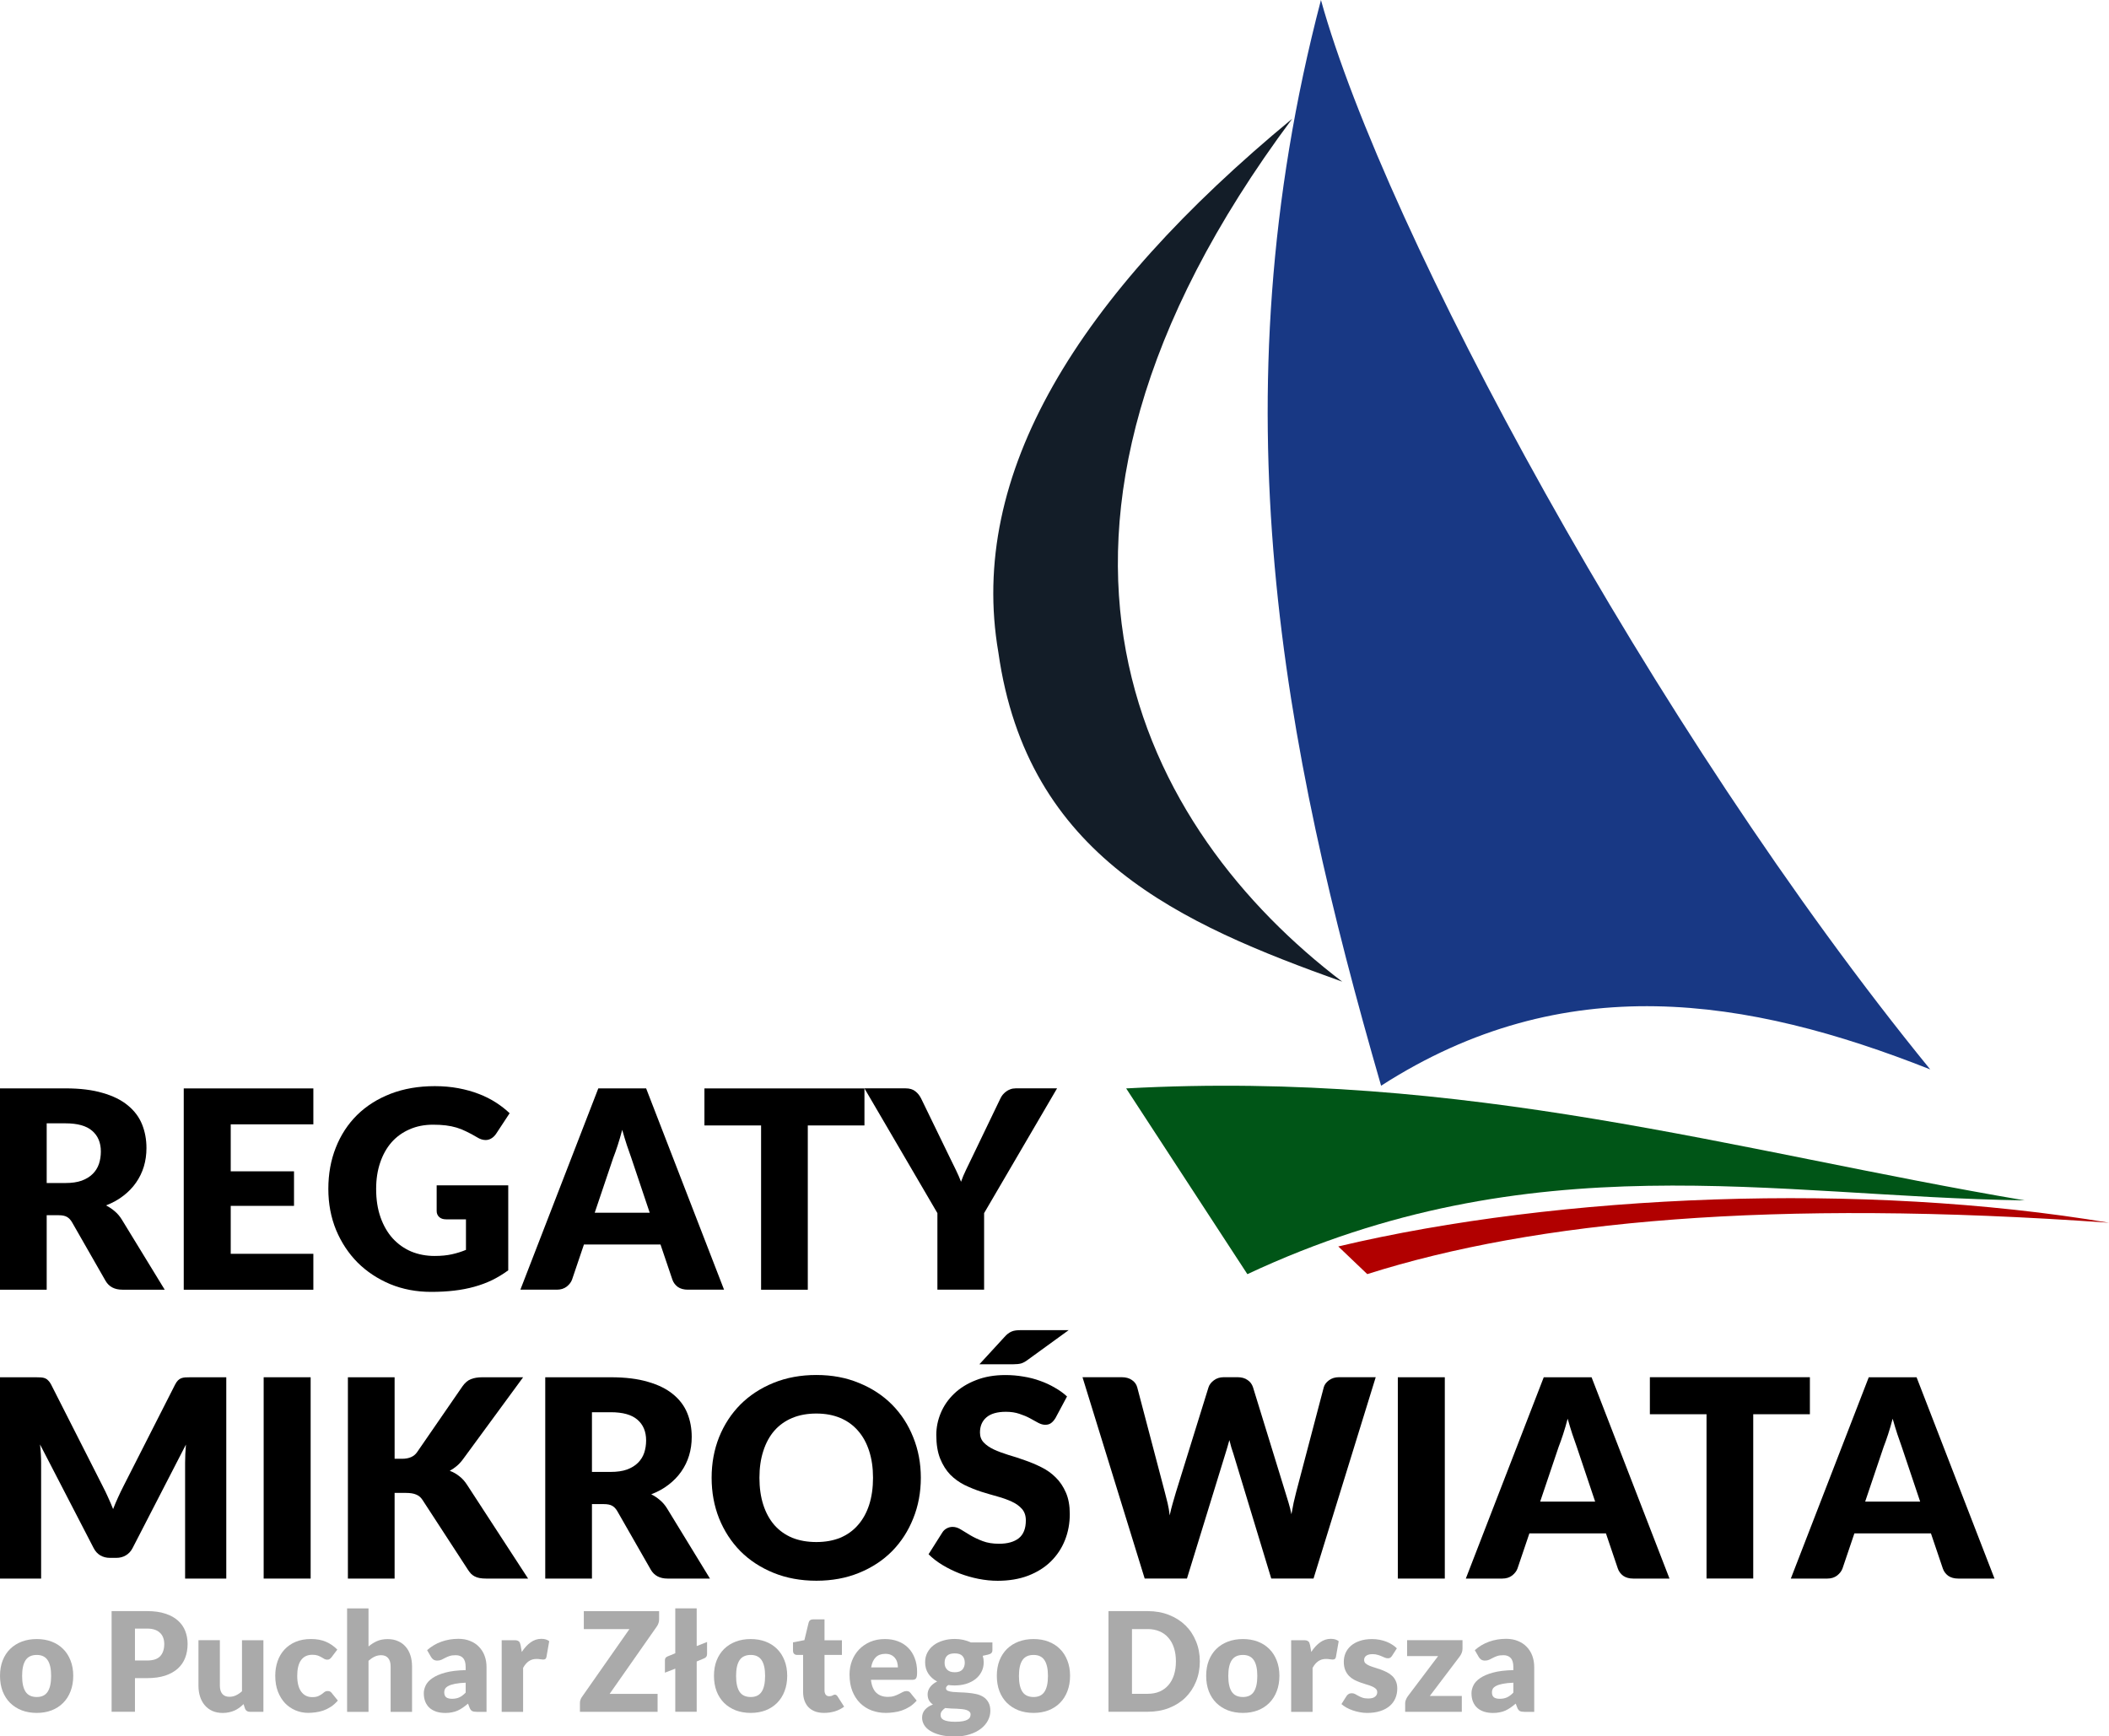 <?xml version="1.0" encoding="UTF-8"?>
<svg xmlns="http://www.w3.org/2000/svg" width="2019.1mm" height="1662.5mm" version="1.1" viewBox="0 0 2019.1 1662.5">
  <g transform="translate(1560.9 -1032.8)">
    <g transform="matrix(-1 0 0 1 -151.74 0)">
      <path d="m144.52 1032.8c-60.93 219.99-317.58 698.08-583.3 1023.9 175.24-69.335 350.48-97.08 525.71 15.616 93.903-325.05 158.52-654.16 57.584-1039.5z" fill="#183884"></path>
      <path d="m124.15 1972.7c189.12-143.91 347.14-424.72 47.93-826.17 206.03 170.28 310.59 340.56 281.28 510.84-27.635 195.74-174.45 259.92-329.21 315.33z" fill="#131d28"></path>
      <path d="m-529.22 2182.1c278.06-47.135 532.77-124.91 860.22-107.21l-116.04 177.85c-272.89-127.83-502.58-74.213-744.18-70.634z" fill="#005517"></path>
      <path d="m-609.95 2203.5c235.12-39.455 526.39-27.515 737.88 22.704l-27.749 26.488c-160.63-50.906-386.51-72.215-710.13-49.192z" fill="#b10000"></path>
    </g>
    <g stroke-width=".265">
      <g aria-label="REGATY MIKROŚWIATA">
        <path d="m-1516.2 2196.3v71.305h-44.714v-192.75h62.706q20.902 0 35.586 4.366 14.817 4.233 24.077 11.906 9.393 7.673 13.626 18.124 4.233 10.451 4.233 22.754 0 9.393-2.514 17.727-2.514 8.334-7.541 15.478-4.895 7.011-12.171 12.568-7.144 5.556-16.536 9.128 4.498 2.249 8.334 5.556 3.969 3.307 6.879 8.07l41.01 67.072h-40.481q-11.245 0-16.14-8.467l-32.015-55.959q-2.117-3.704-5.027-5.292-2.778-1.587-7.937-1.587zm0-30.824h17.992q9.128 0 15.478-2.249 6.482-2.381 10.583-6.482 4.101-4.101 5.953-9.525 1.852-5.556 1.852-11.906 0-12.7-8.334-19.844-8.202-7.144-25.532-7.144h-17.992z"></path>
        <path d="m-1260.9 2074.9v34.396h-79.11v44.979h60.59v33.073h-60.59v45.905h79.11v34.396h-124.09v-192.75z"></path>
        <path d="m-1144.7 2235.3q9.26 0 16.404-1.587 7.144-1.587 13.494-4.233v-29.236h-19.05q-4.233 0-6.615-2.249-2.381-2.249-2.381-5.689v-24.606h68.527v81.359q-7.408 5.424-15.478 9.393-7.938 3.836-17.066 6.35-8.996 2.514-19.315 3.704-10.186 1.191-21.96 1.191-21.167 0-39.158-7.408-17.992-7.541-31.221-20.637-13.097-13.229-20.637-31.221-7.408-18.124-7.408-39.291 0-21.564 7.144-39.555 7.144-18.124 20.373-31.221 13.361-13.097 32.147-20.373 18.918-7.276 42.201-7.276 12.038 0 22.622 1.984 10.583 1.984 19.447 5.424 8.996 3.44 16.404 8.202 7.408 4.763 13.229 10.319l-12.965 19.711q-1.852 2.778-4.498 4.366-2.514 1.587-5.556 1.587-3.969 0-8.202-2.646-5.292-3.175-10.054-5.424-4.63-2.381-9.525-3.836-4.895-1.455-10.319-2.117-5.424-0.661-12.171-0.661-12.568 0-22.622 4.498-10.054 4.366-17.198 12.435-7.011 8.07-10.848 19.447-3.837 11.245-3.837 25.135 0 15.346 4.233 27.252 4.233 11.906 11.642 20.108 7.541 8.202 17.727 12.568 10.319 4.233 22.49 4.233z"></path>
        <path d="m-867.71 2267.6h-34.66q-5.821 0-9.657-2.646-3.704-2.778-5.159-7.011l-11.377-33.602h-73.289l-11.377 33.602q-1.323 3.704-5.159 6.747-3.836 2.91-9.393 2.91h-34.925l74.612-192.75h45.773zm-123.82-73.686h52.652l-17.727-52.784q-1.72-5.027-4.101-11.774-2.249-6.879-4.498-14.817-2.117 8.07-4.366 14.949-2.249 6.879-4.233 11.906z"></path>
        <path d="m-733.3 2074.9v35.454h-54.24v157.29h-44.715v-157.29h-54.24v-35.454z"></path>
        <path d="m-618.74 2194.3v73.29h-44.715v-73.29l-69.85-119.46h39.423q5.821 0 9.26 2.778 3.44 2.646 5.556 6.879l27.252 56.092q3.307 6.747 6.085 12.435 2.778 5.689 4.895 11.245 1.984-5.689 4.763-11.377 2.778-5.689 5.953-12.303l26.987-56.092q0.794-1.72 2.117-3.44 1.455-1.72 3.175-3.043 1.852-1.455 4.101-2.249 2.381-0.926 5.159-0.926h39.687z"></path>
        <path d="m-1462.4 2456.1q2.646 5.027 5.027 10.451 2.514 5.424 4.763 11.112 2.249-5.821 4.763-11.245 2.514-5.556 5.159-10.716l49.477-97.366q1.323-2.514 2.646-3.837 1.455-1.455 3.175-2.117 1.72-0.661 3.837-0.794 2.249-0.132 5.159-0.132h34.131v192.75h-39.423v-110.86q0-8.07 0.794-17.462l-51.064 99.086q-2.381 4.63-6.482 7.011-3.969 2.381-9.128 2.381h-6.085q-5.159 0-9.26-2.381-3.969-2.381-6.35-7.011l-51.329-99.219q0.529 4.63 0.794 9.26 0.265 4.498 0.265 8.334v110.86h-39.423v-192.75h34.131q2.91 0 5.027 0.132 2.249 0.132 3.969 0.794 1.72 0.661 3.043 2.117 1.455 1.323 2.778 3.837l49.609 97.763z"></path>
        <path d="m-1263.5 2544.2h-44.979v-192.75h44.979z"></path>
        <path d="m-1183.1 2429.5h7.144q9.922 0 14.288-6.218l43.392-62.971q3.572-5.159 8.07-7.011 4.63-1.852 11.245-1.852h38.894l-57.15 77.92q-3.043 4.233-6.35 7.011t-6.747 4.63q5.027 1.852 9.128 5.159 4.233 3.175 7.673 8.599l58.208 89.429h-39.952q-3.837 0-6.615-0.529-2.646-0.529-4.63-1.587t-3.44-2.514q-1.455-1.587-2.778-3.572l-43.656-67.072q-2.381-3.704-6.085-5.159-3.572-1.587-9.79-1.587h-10.848v82.021h-44.714v-192.75h44.714z"></path>
        <path d="m-994.18 2472.9v71.305h-44.715v-192.75h62.706q20.902 0 35.586 4.366 14.817 4.233 24.077 11.906 9.393 7.673 13.626 18.124 4.233 10.451 4.233 22.754 0 9.393-2.514 17.727-2.514 8.334-7.541 15.478-4.895 7.011-12.171 12.568-7.144 5.556-16.536 9.128 4.498 2.249 8.334 5.556 3.969 3.307 6.879 8.07l41.01 67.072h-40.481q-11.245 0-16.14-8.467l-32.015-55.959q-2.117-3.704-5.027-5.292-2.778-1.587-7.938-1.587zm0-30.824h17.992q9.128 0 15.478-2.249 6.482-2.381 10.583-6.482 4.101-4.101 5.953-9.525 1.852-5.556 1.852-11.906 0-12.7-8.334-19.844-8.202-7.144-25.532-7.144h-17.992z"></path>
        <path d="m-679.32 2447.7q0 20.902-7.276 38.894-7.144 17.992-20.241 31.353-13.097 13.229-31.618 20.77-18.389 7.541-40.878 7.541-22.49 0-41.01-7.541t-31.75-20.77q-13.097-13.361-20.373-31.353-7.144-17.992-7.144-38.894 0-20.902 7.144-38.894 7.276-17.992 20.373-31.221 13.229-13.229 31.75-20.77t41.01-7.541q22.49 0 40.878 7.673 18.521 7.541 31.618 20.77 13.097 13.229 20.241 31.221 7.276 17.992 7.276 38.761zm-45.773 0q0-14.287-3.704-25.664-3.704-11.509-10.716-19.447-6.879-7.937-16.933-12.171-10.054-4.233-22.886-4.233-12.965 0-23.151 4.233-10.054 4.233-17.066 12.171-6.879 7.938-10.583 19.447-3.704 11.377-3.704 25.664 0 14.42 3.704 25.929 3.704 11.377 10.583 19.314 7.011 7.938 17.066 12.171 10.186 4.101 23.151 4.101 12.832 0 22.886-4.101 10.054-4.233 16.933-12.171 7.011-7.937 10.716-19.314 3.704-11.509 3.704-25.929z"></path>
        <path d="m-550.47 2390.6q-1.984 3.175-4.233 4.763-2.117 1.587-5.556 1.587-3.043 0-6.615-1.852-3.44-1.984-7.938-4.366-4.366-2.381-10.054-4.233-5.689-1.984-12.965-1.984-12.568 0-18.785 5.424-6.085 5.292-6.085 14.42 0 5.821 3.704 9.657 3.704 3.837 9.657 6.615 6.085 2.778 13.758 5.159 7.805 2.249 15.875 5.159 8.07 2.778 15.743 6.615 7.805 3.837 13.758 9.79 6.085 5.953 9.79 14.552 3.704 8.467 3.704 20.505 0 13.362-4.63 25.003-4.63 11.642-13.494 20.373-8.731 8.599-21.696 13.626-12.832 4.895-29.236 4.895-8.996 0-18.389-1.852-9.26-1.852-17.992-5.159-8.731-3.44-16.404-8.07t-13.361-10.319l13.229-20.902q1.455-2.381 4.101-3.837t5.689-1.455q3.969 0 7.938 2.514 4.101 2.514 9.128 5.556 5.159 3.043 11.774 5.556 6.615 2.514 15.61 2.514 12.171 0 18.918-5.292 6.747-5.424 6.747-17.066 0-6.747-3.704-10.98-3.704-4.233-9.79-7.011-5.953-2.778-13.626-4.895t-15.743-4.63q-8.07-2.646-15.743-6.35-7.673-3.836-13.758-9.922-5.953-6.218-9.657-15.346-3.704-9.26-3.704-22.754 0-10.848 4.366-21.167 4.366-10.319 12.832-18.389 8.467-8.07 20.77-12.832 12.303-4.895 28.178-4.895 8.864 0 17.198 1.455 8.467 1.323 16.007 4.101 7.541 2.646 14.023 6.482 6.615 3.704 11.774 8.467zm12.7-84.27-39.026 28.31q-3.44 2.646-6.482 3.572-2.91 0.794-7.408 0.794h-32.544l23.945-26.061q1.72-1.984 3.307-3.175 1.72-1.323 3.572-2.117 1.852-0.794 4.101-1.058 2.249-0.265 5.292-0.265z"></path>
        <path d="m-524.54 2351.4h37.571q5.821 0 9.657 2.646 3.969 2.646 5.159 7.011l26.458 100.54q1.323 4.895 2.646 10.451 1.323 5.556 1.984 11.642 1.323-6.218 2.91-11.642 1.587-5.556 3.043-10.451l31.221-100.54q1.191-3.704 5.027-6.615 3.969-3.043 9.525-3.043h13.229q5.821 0 9.525 2.646 3.836 2.514 5.292 7.011l30.956 100.54q1.455 4.63 3.043 9.922 1.587 5.159 2.778 11.112 1.058-5.821 2.117-11.112 1.191-5.292 2.381-9.922l26.458-100.54q1.058-3.836 5.027-6.747 3.969-2.91 9.525-2.91h35.19l-59.531 192.75h-40.481l-36.248-119.46q-0.926-2.778-1.984-6.085-0.926-3.307-1.852-7.011-0.926 3.704-1.984 7.011-0.926 3.307-1.852 6.085l-36.777 119.46h-40.481z"></path>
        <path d="m-177.68 2544.2h-44.979v-192.75h44.979z"></path>
        <path d="m37.43 2544.2h-34.66q-5.821 0-9.657-2.646-3.704-2.778-5.159-7.011l-11.377-33.602h-73.289l-11.377 33.602q-1.323 3.704-5.159 6.747-3.837 2.91-9.393 2.91h-34.925l74.612-192.75h45.773zm-123.82-73.686h52.652l-17.727-52.784q-1.72-5.027-4.101-11.774-2.249-6.879-4.498-14.817-2.117 8.07-4.366 14.949-2.249 6.879-4.233 11.906z"></path>
        <path d="m171.84 2351.4v35.454h-54.24v157.29h-44.715v-157.29h-54.24v-35.454z"></path>
        <path d="m348.58 2544.2h-34.66q-5.821 0-9.657-2.646-3.704-2.778-5.159-7.011l-11.377-33.602h-73.289l-11.377 33.602q-1.323 3.704-5.159 6.747-3.836 2.91-9.393 2.91h-34.925l74.612-192.75h45.773zm-123.82-73.686h52.652l-17.727-52.784q-1.72-5.027-4.101-11.774-2.249-6.879-4.498-14.817-2.117 8.07-4.366 14.949-2.249 6.879-4.233 11.906z"></path>
      </g>
      <g fill="#aaa" aria-label="o Puchar Złotego Dorsza">
        <path d="m-1525.7 2602.1q7.805 0 14.221 2.447 6.416 2.447 10.98 7.011 4.63 4.564 7.144 11.112 2.58 6.482 2.58 14.618 0 8.202-2.58 14.817-2.514 6.548-7.144 11.179-4.564 4.564-10.98 7.078-6.416 2.447-14.221 2.447-7.871 0-14.354-2.447-6.416-2.514-11.112-7.078-4.63-4.63-7.21-11.179-2.514-6.615-2.514-14.817 0-8.136 2.514-14.618 2.58-6.548 7.21-11.112 4.696-4.564 11.112-7.011 6.482-2.447 14.354-2.447zm0 55.496q7.078 0 10.385-4.961 3.373-5.027 3.373-15.214 0-10.186-3.373-15.148-3.307-4.961-10.385-4.961-7.276 0-10.65 4.961-3.373 4.961-3.373 15.148 0 10.186 3.373 15.214 3.373 4.961 10.65 4.961z"></path>
        <path d="m-1431.7 2639.5v32.213h-22.357v-96.375h33.999q10.186 0 17.463 2.447 7.342 2.381 12.039 6.615 4.763 4.233 7.011 9.988 2.249 5.755 2.249 12.435 0 7.21-2.315 13.229t-7.078 10.319-12.105 6.747q-7.276 2.381-17.264 2.381zm0-16.867h11.642q8.731 0 12.568-4.167t3.837-11.642q0-3.307-0.992-6.019t-3.043-4.63q-1.984-1.984-5.093-3.043-3.043-1.058-7.276-1.058h-11.642z"></path>
        <path d="m-1350.4 2603.2v43.524q0 5.093 2.315 7.871 2.315 2.778 6.813 2.778 3.373 0 6.284-1.389 2.977-1.389 5.755-3.903v-48.882h20.505v68.593h-12.7q-3.837 0-5.027-3.44l-1.257-3.969q-1.984 1.918-4.101 3.506-2.117 1.521-4.564 2.646-2.381 1.058-5.159 1.654-2.778 0.661-6.085 0.661-5.622 0-9.988-1.918-4.3-1.984-7.276-5.49-2.977-3.506-4.498-8.268-1.521-4.763-1.521-10.451v-43.524z"></path>
        <path d="m-1243.4 2619.4q-0.926 1.125-1.786 1.786-0.86 0.661-2.447 0.661-1.521 0-2.778-0.728-1.191-0.728-2.712-1.587-1.521-0.926-3.572-1.654-2.05-0.728-5.093-0.728-3.77 0-6.548 1.389-2.712 1.389-4.498 3.969t-2.646 6.35q-0.86 3.704-0.86 8.401 0 9.856 3.77 15.147 3.837 5.292 10.517 5.292 3.572 0 5.622-0.86 2.117-0.926 3.572-1.984 1.455-1.125 2.646-2.05 1.257-0.926 3.109-0.926 2.447 0 3.704 1.786l5.953 7.342q-3.175 3.638-6.681 5.953-3.506 2.249-7.21 3.572-3.638 1.257-7.342 1.72-3.704 0.529-7.21 0.529-6.284 0-12.038-2.381-5.689-2.381-10.054-6.879-4.3-4.564-6.879-11.179-2.514-6.615-2.514-15.081 0-7.408 2.183-13.825 2.249-6.482 6.548-11.179 4.366-4.763 10.716-7.474 6.416-2.712 14.817-2.712 8.07 0 14.155 2.58t10.98 7.541z"></path>
        <path d="m-1228.6 2671.8v-99.02h20.505v36.446q3.704-3.175 8.004-5.093 4.366-1.984 10.385-1.984 5.622 0 9.922 1.984 4.366 1.918 7.342 5.424 2.977 3.44 4.498 8.268 1.521 4.763 1.521 10.385v43.59h-20.505v-43.59q0-5.027-2.315-7.805-2.315-2.844-6.813-2.844-3.373 0-6.35 1.455-2.977 1.455-5.689 3.903v48.882z"></path>
        <path d="m-1104.5 2671.8q-2.91 0-4.432-0.794-1.455-0.794-2.447-3.307l-1.455-3.77q-2.58 2.183-4.961 3.836-2.381 1.654-4.961 2.844-2.514 1.125-5.424 1.654-2.844 0.595-6.35 0.595-4.696 0-8.533-1.191-3.837-1.257-6.548-3.638-2.646-2.381-4.101-5.887-1.455-3.572-1.455-8.202 0-3.638 1.852-7.474t6.416-6.945q4.564-3.175 12.303-5.292t19.513-2.381v-2.91q0-6.019-2.514-8.665-2.447-2.712-7.011-2.712-3.638 0-5.953 0.794-2.315 0.794-4.167 1.786-1.786 0.992-3.506 1.786-1.72 0.794-4.101 0.794-2.117 0-3.638-0.992-1.455-1.058-2.315-2.58l-3.704-6.416q6.218-5.49 13.758-8.136 7.607-2.712 16.272-2.712 6.218 0 11.179 2.05 5.027 1.984 8.467 5.622 3.506 3.572 5.358 8.533 1.852 4.961 1.852 10.848v42.863zm-23.548-12.502q3.969 0 6.945-1.389 2.977-1.389 6.019-4.498v-9.525q-6.152 0.265-10.12 1.058-3.969 0.794-6.284 1.984-2.315 1.191-3.241 2.712-0.86 1.521-0.86 3.307 0 3.506 1.918 4.961 1.918 1.389 5.622 1.389z"></path>
        <path d="m-1080.6 2671.8v-68.593h12.171q1.521 0 2.514 0.265 1.058 0.265 1.72 0.86 0.728 0.529 1.058 1.455 0.397 0.926 0.661 2.249l1.125 6.416q3.77-5.821 8.467-9.194 4.696-3.373 10.253-3.373 4.696 0 7.541 2.249l-2.646 15.081q-0.265 1.389-1.058 1.984-0.794 0.529-2.117 0.529-1.124 0-2.646-0.265-1.521-0.331-3.837-0.331-8.07 0-12.7 8.599v42.069z"></path>
        <path d="m-929.88 2575.4v8.07q0 1.72-0.595 3.373-0.529 1.654-1.521 3.109l-45.244 64.625h45.905v17.198h-74.348v-8.599q0-1.521 0.529-2.977 0.529-1.521 1.455-2.778l45.376-64.823h-43.656v-17.198z"></path>
        <path d="m-893.9 2572.7v36.116l9.922-3.903v11.509q0 2.977-2.646 4.101l-7.276 3.043v48.154h-20.505v-41.275l-9.922 3.837v-11.906q0-2.58 2.381-3.572l7.541-3.109v-42.995z"></path>
        <path d="m-842.17 2602.1q7.805 0 14.221 2.447 6.416 2.447 10.98 7.011 4.63 4.564 7.144 11.112 2.58 6.482 2.58 14.618 0 8.202-2.58 14.817-2.514 6.548-7.144 11.179-4.564 4.564-10.98 7.078-6.416 2.447-14.221 2.447-7.871 0-14.354-2.447-6.416-2.514-11.113-7.078-4.63-4.63-7.21-11.179-2.514-6.615-2.514-14.817 0-8.136 2.514-14.618 2.58-6.548 7.21-11.112 4.696-4.564 11.113-7.011 6.482-2.447 14.354-2.447zm0 55.496q7.078 0 10.385-4.961 3.373-5.027 3.373-15.214 0-10.186-3.373-15.148-3.307-4.961-10.385-4.961-7.276 0-10.65 4.961-3.373 4.961-3.373 15.148 0 10.186 3.373 15.214 3.373 4.961 10.65 4.961z"></path>
        <path d="m-771.93 2672.8q-4.895 0-8.665-1.389-3.704-1.455-6.284-4.035-2.514-2.646-3.837-6.35t-1.323-8.268v-35.454h-5.821q-1.587 0-2.712-0.992-1.125-1.058-1.125-3.043v-8.004l10.914-2.117 4.035-16.735q0.794-3.175 4.498-3.175h10.716v20.042h16.669v14.023h-16.669v34.065q0 2.381 1.125 3.969 1.191 1.521 3.373 1.521 1.125 0 1.852-0.199 0.794-0.265 1.323-0.529 0.595-0.331 1.058-0.529 0.529-0.265 1.191-0.265 0.926 0 1.455 0.463 0.595 0.397 1.191 1.323l6.218 9.723q-3.969 2.977-8.93 4.498-4.961 1.455-10.253 1.455z"></path>
        <path d="m-713.72 2602.1q6.813 0 12.435 2.117 5.689 2.117 9.723 6.152 4.101 4.035 6.35 9.922 2.315 5.821 2.315 13.229 0 2.315-0.198 3.77-0.198 1.455-0.728 2.315t-1.455 1.191q-0.86 0.331-2.249 0.331h-39.555q0.992 8.599 5.226 12.502 4.233 3.837 10.914 3.837 3.572 0 6.152-0.86 2.58-0.86 4.564-1.918 2.05-1.058 3.704-1.918 1.72-0.86 3.572-0.86 2.447 0 3.704 1.786l5.953 7.342q-3.175 3.638-6.879 5.953-3.638 2.249-7.541 3.572-3.837 1.257-7.739 1.72-3.837 0.529-7.342 0.529-7.21 0-13.56-2.315-6.284-2.381-11.046-7.011-4.696-4.63-7.474-11.509-2.712-6.879-2.712-16.007 0-6.879 2.315-13.031 2.381-6.152 6.747-10.782 4.432-4.63 10.65-7.342 6.284-2.712 14.155-2.712zm0.397 14.155q-5.887 0-9.194 3.373-3.307 3.307-4.366 9.591h25.599q0-2.447-0.661-4.763-0.595-2.315-2.05-4.101-1.389-1.852-3.704-2.977t-5.622-1.125z"></path>
        <path d="m-646.91 2602q4.366 0 8.202 0.86 3.903 0.86 7.21 2.447h20.704v7.474q0 1.72-0.992 2.712-0.926 0.992-3.241 1.521l-5.027 1.125q0.926 2.977 0.926 6.152 0 5.159-2.183 9.26-2.117 4.101-5.887 7.011-3.704 2.844-8.797 4.432-5.093 1.521-10.914 1.521-3.241 0-6.085-0.397-2.249 1.323-2.249 3.043t1.786 2.514q1.852 0.728 4.829 1.058 2.977 0.265 6.813 0.397 3.837 0.066 7.805 0.463 3.969 0.331 7.805 1.191t6.813 2.778q2.977 1.918 4.763 5.159 1.852 3.175 1.852 8.136 0 4.63-2.249 9.062-2.249 4.432-6.615 7.871-4.366 3.44-10.716 5.49-6.35 2.117-14.552 2.117-8.07 0-13.957-1.521-5.821-1.521-9.723-4.035-3.837-2.447-5.689-5.689-1.852-3.241-1.852-6.747 0-4.564 2.778-7.673 2.778-3.175 7.607-4.961-2.315-1.521-3.704-3.903-1.389-2.381-1.389-6.019 0-1.521 0.529-3.175 0.529-1.72 1.654-3.307t2.844-3.043q1.72-1.455 4.101-2.58-5.358-2.844-8.467-7.541-3.043-4.696-3.043-10.914 0-5.159 2.183-9.26 2.183-4.167 5.953-7.011 3.837-2.91 8.996-4.432 5.159-1.587 11.179-1.587zm15.214 72.298q0-1.654-1.058-2.646-0.992-0.992-2.778-1.587-1.72-0.595-4.101-0.86-2.315-0.265-5.027-0.397-2.712-0.132-5.622-0.199-2.91-0.132-5.755-0.463-1.918 1.323-3.175 2.977-1.191 1.587-1.191 3.638 0 1.455 0.595 2.646 0.661 1.191 2.249 2.051 1.587 0.86 4.233 1.323 2.712 0.529 6.813 0.529 4.432 0 7.276-0.529t4.498-1.455q1.72-0.926 2.381-2.249 0.661-1.257 0.661-2.778zm-15.214-40.415q5.093 0 7.342-2.514 2.315-2.58 2.315-6.615 0-4.167-2.315-6.548-2.249-2.381-7.342-2.381-5.093 0-7.408 2.381-2.249 2.381-2.249 6.548 0 1.984 0.529 3.638 0.595 1.654 1.786 2.91 1.191 1.191 2.977 1.918 1.852 0.661 4.366 0.661z"></path>
        <path d="m-571.37 2602.1q7.805 0 14.221 2.447t10.98 7.011q4.63 4.564 7.144 11.112 2.58 6.482 2.58 14.618 0 8.202-2.58 14.817-2.514 6.548-7.144 11.179-4.564 4.564-10.98 7.078-6.416 2.447-14.221 2.447-7.871 0-14.354-2.447-6.416-2.514-11.113-7.078-4.63-4.63-7.21-11.179-2.514-6.615-2.514-14.817 0-8.136 2.514-14.618 2.58-6.548 7.21-11.112 4.696-4.564 11.113-7.011 6.482-2.447 14.354-2.447zm0 55.496q7.078 0 10.385-4.961 3.373-5.027 3.373-15.214 0-10.186-3.373-15.148-3.307-4.961-10.385-4.961-7.276 0-10.65 4.961-3.373 4.961-3.373 15.148 0 10.186 3.373 15.214 3.373 4.961 10.65 4.961z"></path>
        <path d="m-412.22 2623.5q0 10.451-3.638 19.315-3.572 8.797-10.12 15.28-6.548 6.416-15.809 10.054-9.194 3.572-20.439 3.572h-37.439v-96.375h37.439q11.245 0 20.439 3.638 9.26 3.638 15.809 10.054 6.548 6.416 10.12 15.28 3.638 8.797 3.638 19.182zm-22.887 0q0-7.144-1.852-12.898t-5.358-9.723q-3.44-4.035-8.467-6.152-5.027-2.183-11.443-2.183h-14.949v61.979h14.949q6.416 0 11.443-2.117 5.027-2.183 8.467-6.152 3.506-4.035 5.358-9.79t1.852-12.965z"></path>
        <path d="m-370.95 2602.1q7.805 0 14.221 2.447 6.416 2.447 10.98 7.011 4.63 4.564 7.144 11.112 2.58 6.482 2.58 14.618 0 8.202-2.58 14.817-2.514 6.548-7.144 11.179-4.564 4.564-10.98 7.078-6.416 2.447-14.221 2.447-7.871 0-14.354-2.447-6.416-2.514-11.113-7.078-4.63-4.63-7.21-11.179-2.514-6.615-2.514-14.817 0-8.136 2.514-14.618 2.58-6.548 7.21-11.112 4.696-4.564 11.113-7.011 6.482-2.447 14.354-2.447zm0 55.496q7.078 0 10.385-4.961 3.373-5.027 3.373-15.214 0-10.186-3.373-15.148-3.307-4.961-10.385-4.961-7.276 0-10.65 4.961-3.373 4.961-3.373 15.148 0 10.186 3.373 15.214 3.373 4.961 10.65 4.961z"></path>
        <path d="m-324.78 2671.8v-68.593h12.171q1.521 0 2.514 0.265 1.058 0.265 1.72 0.86 0.728 0.529 1.058 1.455 0.397 0.926 0.661 2.249l1.125 6.416q3.77-5.821 8.467-9.194 4.696-3.373 10.253-3.373 4.696 0 7.541 2.249l-2.646 15.081q-0.265 1.389-1.058 1.984-0.794 0.529-2.117 0.529-1.125 0-2.646-0.265-1.521-0.331-3.837-0.331-8.07 0-12.7 8.599v42.069z"></path>
        <path d="m-228.21 2618.2q-0.794 1.257-1.72 1.786-0.86 0.529-2.249 0.529-1.455 0-2.91-0.595-1.455-0.661-3.175-1.389-1.654-0.728-3.77-1.323-2.117-0.661-4.829-0.661-3.903 0-6.019 1.521-2.05 1.455-2.05 4.101 0 1.918 1.323 3.175 1.389 1.257 3.638 2.249 2.249 0.926 5.093 1.786t5.821 1.918q2.977 1.058 5.821 2.514 2.844 1.389 5.093 3.506 2.249 2.05 3.572 5.027 1.389 2.977 1.389 7.144 0 5.093-1.852 9.393-1.852 4.299-5.556 7.408-3.638 3.109-9.062 4.829-5.358 1.72-12.369 1.72-3.506 0-7.011-0.661t-6.813-1.786q-3.241-1.125-6.019-2.646-2.778-1.587-4.763-3.373l4.763-7.541q0.86-1.323 2.05-2.05 1.191-0.794 3.109-0.794 1.786 0 3.175 0.794 1.455 0.794 3.109 1.72t3.837 1.72q2.249 0.794 5.622 0.794 2.381 0 4.035-0.463 1.654-0.529 2.646-1.389t1.455-1.918q0.463-1.058 0.463-2.183 0-2.05-1.389-3.373-1.389-1.323-3.638-2.249-2.249-0.992-5.159-1.786-2.844-0.86-5.821-1.918-2.977-1.058-5.887-2.514-2.844-1.521-5.093-3.77-2.249-2.315-3.638-5.622-1.389-3.307-1.389-8.004 0-4.366 1.654-8.268 1.72-3.969 5.093-6.945 3.373-2.977 8.467-4.696 5.093-1.786 11.906-1.786 3.704 0 7.144 0.661 3.506 0.661 6.548 1.852 3.043 1.191 5.556 2.844 2.514 1.587 4.432 3.506z"></path>
        <path d="m-160.74 2611.4q0 2.117-0.794 4.035-0.794 1.918-1.852 3.307l-28.641 37.836h30.626v15.214h-54.24v-8.334q0-1.257 0.661-3.109 0.728-1.918 1.984-3.638l28.906-38.298h-29.7v-15.214h53.049z"></path>
        <path d="m-101.47 2671.8q-2.91 0-4.432-0.794-1.455-0.794-2.447-3.307l-1.455-3.77q-2.58 2.183-4.961 3.836-2.381 1.654-4.961 2.844-2.514 1.125-5.424 1.654-2.844 0.595-6.35 0.595-4.696 0-8.533-1.191-3.837-1.257-6.548-3.638-2.646-2.381-4.101-5.887-1.455-3.572-1.455-8.202 0-3.638 1.852-7.474 1.852-3.837 6.416-6.945 4.564-3.175 12.303-5.292 7.739-2.117 19.513-2.381v-2.91q0-6.019-2.514-8.665-2.447-2.712-7.011-2.712-3.638 0-5.953 0.794-2.315 0.794-4.167 1.786-1.786 0.992-3.506 1.786-1.72 0.794-4.101 0.794-2.117 0-3.638-0.992-1.455-1.058-2.315-2.58l-3.704-6.416q6.218-5.49 13.758-8.136 7.607-2.712 16.272-2.712 6.218 0 11.179 2.05 5.027 1.984 8.467 5.622 3.506 3.572 5.358 8.533 1.852 4.961 1.852 10.848v42.863zm-23.548-12.502q3.969 0 6.945-1.389 2.977-1.389 6.019-4.498v-9.525q-6.152 0.265-10.12 1.058-3.969 0.794-6.284 1.984-2.315 1.191-3.241 2.712-0.86 1.521-0.86 3.307 0 3.506 1.918 4.961 1.918 1.389 5.622 1.389z"></path>
      </g>
    </g>
  </g>
</svg>
